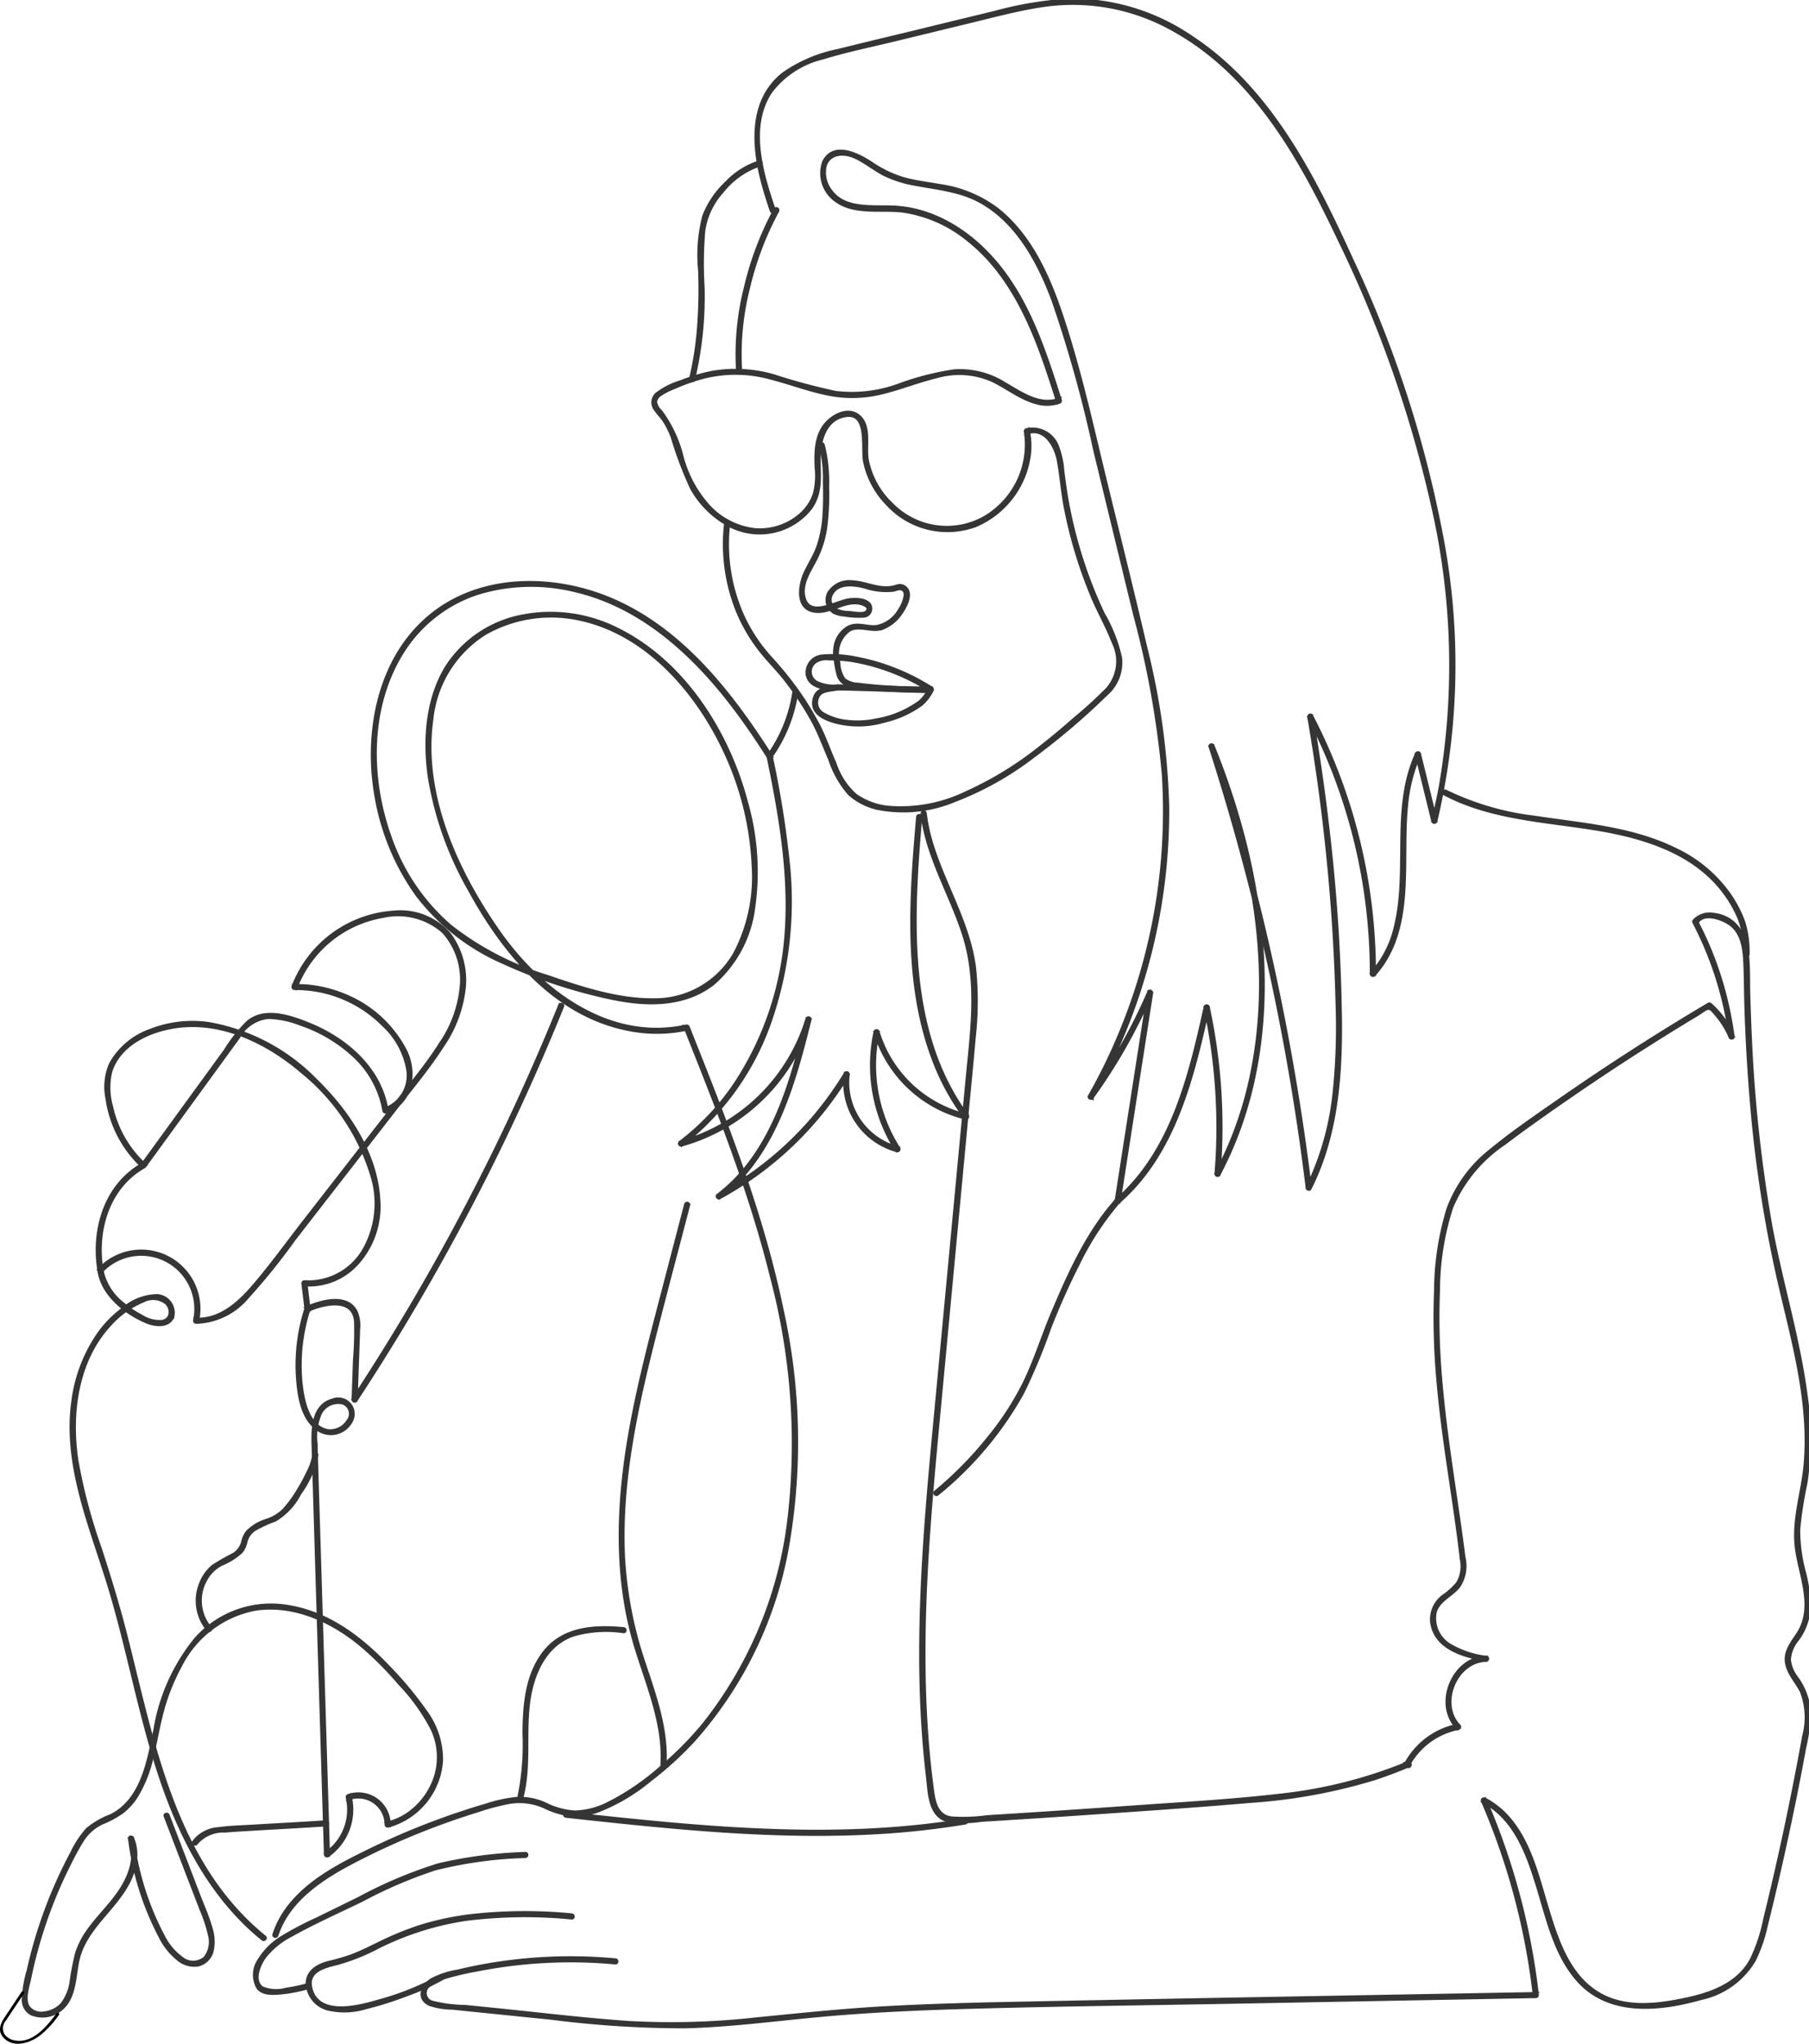 <svg id="Componente_120_1" data-name="Componente 120 – 1" xmlns="http://www.w3.org/2000/svg" xmlns:xlink="http://www.w3.org/1999/xlink" width="169.603" height="191.561" viewBox="0 0 169.603 191.561">
  <defs>
    <clipPath id="clip-path">
      <rect id="Rectángulo_507" data-name="Rectángulo 507" width="169.603" height="191.561" fill="#353535" stroke="#353535" stroke-width="0.3"/>
    </clipPath>
  </defs>
  <g id="Grupo_1265" data-name="Grupo 1265" clip-path="url(#clip-path)">
    <path id="Trazado_980" data-name="Trazado 980" d="M178.733,19.689c-1.154-3.389-2.492-7.773-.35-11.056A8.615,8.615,0,0,1,183.3,5.421c2.155-.665,4.384-1.118,6.575-1.65l6.982-1.695c2.335-.567,4.67-1.2,7.049-1.557A19.14,19.14,0,0,1,216.172,2.8c7.612,4.219,11.96,12.123,15.563,19.72A114.053,114.053,0,0,1,240.493,47.5a66.711,66.711,0,0,1,.694,26.273q-.3,1.576-.691,3.131h.264q-.767-3.121-1.535-6.242a.138.138,0,0,0-.251-.033c-2.375,5.193-.647,11.049-2.043,16.435a9.666,9.666,0,0,1-2.164,4.126l.234.1a52.252,52.252,0,0,0-5.89-24.193c-.076-.147-.276-.038-.251.106q1.557,8.993,2.226,18.109.325,4.458.432,8.93a59.35,59.35,0,0,1-.274,8.108,26.378,26.378,0,0,1-2.516,8.915l.256.069A223.814,223.814,0,0,0,222.587,79q-1.261-4.568-2.715-9.079l-.264.073c3.988,9.842,6.122,20.985,3.719,31.491a34.44,34.44,0,0,1-3.145,8.481l.256.069a53.54,53.54,0,0,0-1.022-15.653.138.138,0,0,0-.265,0c-1.437,6.467-3.1,13.541-8.31,18.089l.229.133q1.522-9.764,3.043-19.527c.022-.138-.183-.262-.251-.106a51.78,51.78,0,0,1-5.559,9.789l.237.138a54.579,54.579,0,0,0,7.079-27.328,68.628,68.628,0,0,0-2.067-14.92c-1.229-5.286-2.551-10.552-3.832-15.826-1.254-5.16-2.4-10.379-4.1-15.418-1.215-3.608-2.925-7.387-5.994-9.8a11.652,11.652,0,0,0-5.373-2.21c-1.129-.2-2.271-.338-3.379-.639a10.833,10.833,0,0,1-3.064-1.479c-1.229-.793-3.466-1.968-4.423-.121a3.126,3.126,0,0,0,1.159,3.65c1.734,1.263,4.211.731,6.2.967a12.4,12.4,0,0,1,6.126,2.676c3.748,2.949,5.79,7.369,7.316,11.772.39,1.125.752,2.26,1.114,3.394l.1-.169c-1.822.636-3.518-.6-5.031-1.467a7.883,7.883,0,0,0-4.741-1.216,25.7,25.7,0,0,0-5.284,1.361,12.85,12.85,0,0,1-5.854.665,56.552,56.552,0,0,1-5.781-1.554,12.869,12.869,0,0,0-5.746-.336,16.155,16.155,0,0,0-2.969.882,7.06,7.06,0,0,0-2.27,1.143,1.056,1.056,0,0,0-.1,1.49c.281.4.624.738.881,1.157a8.649,8.649,0,0,1,.668,1.371A34.889,34.889,0,0,0,171,45.773a8.8,8.8,0,0,0,3.37,3.383,6.084,6.084,0,0,0,7.773-1.523c.957-1.329.831-2.77.8-4.323-.039-1.706.4-3.991,2.425-4.35,2.262-.4,1.6,2.967,1.84,4.261a7.965,7.965,0,0,0,2.084,3.968,7.637,7.637,0,0,0,8.311,2.073,8.4,8.4,0,0,0,5.061-6.725,7.236,7.236,0,0,0-.1-2.144l-.1.169c1.671-.559,2.662,1.251,2.914,2.6.269,1.443.37,2.914.648,4.358a42.609,42.609,0,0,0,2.564,8.469c.6,1.42,1.376,2.767,1.927,4.2a3.941,3.941,0,0,1-.582,4.423,40.165,40.165,0,0,1-2.978,2.718c-1.017.893-2.05,1.768-3.116,2.6a32.425,32.425,0,0,1-7.084,4.369,14.072,14.072,0,0,1-7.425,1.364,6.5,6.5,0,0,1-2.982-1.132,6.845,6.845,0,0,1-1.929-2.981c-.527-1.162-.925-2.372-1.508-3.509a27.783,27.783,0,0,0-2.024-3.309,32.9,32.9,0,0,0-2.527-3.1,15.514,15.514,0,0,1-2.507-3.75,16.437,16.437,0,0,1-1.384-8.913c.02-.175-.255-.174-.274,0a16.772,16.772,0,0,0,1.086,8.293,15.68,15.68,0,0,0,2.051,3.562c.764,1,1.666,1.871,2.439,2.86a29.53,29.53,0,0,1,2.487,3.722c.678,1.206,1.126,2.475,1.679,3.735a9.4,9.4,0,0,0,1.829,3.258,5.928,5.928,0,0,0,2.628,1.358,12.463,12.463,0,0,0,7.267-.733,29.314,29.314,0,0,0,7.446-4.194,65.952,65.952,0,0,0,6.757-5.763,3.913,3.913,0,0,0,1.331-3.421,14.431,14.431,0,0,0-1.619-4.117,42.391,42.391,0,0,1-3.365-10.495c-.18-.988-.314-1.981-.434-2.978a7.891,7.891,0,0,0-.452-2.091,2.493,2.493,0,0,0-2.937-1.68.141.141,0,0,0-.1.169,7.926,7.926,0,0,1-3.733,8,7.226,7.226,0,0,1-8.807-1.191,7.763,7.763,0,0,1-2.291-4.127c-.239-1.291.347-3.2-.823-4.151-.922-.746-2.2-.136-2.919.6-1.084,1.117-1.109,2.76-1.043,4.224a6.993,6.993,0,0,1-.166,2.478,4.455,4.455,0,0,1-1.27,1.922,5.825,5.825,0,0,1-4.309,1.445,7,7,0,0,1-4.4-2.271,11.22,11.22,0,0,1-2.426-4.513,11.881,11.881,0,0,0-2.011-4.317,1.482,1.482,0,0,1-.485-.877.95.95,0,0,1,.458-.7,6.44,6.44,0,0,1,1.255-.638,18.14,18.14,0,0,1,3-1.036,12.287,12.287,0,0,1,6.024.112c1.813.459,3.568,1.138,5.4,1.509a11.5,11.5,0,0,0,5.059-.1c1.729-.417,3.383-1.091,5.111-1.508a7.7,7.7,0,0,1,5.309.355c1.415.684,2.7,1.749,4.257,2.117a3.467,3.467,0,0,0,1.978-.092.139.139,0,0,0,.1-.169c-1.364-4.275-2.77-8.7-5.555-12.294-2.377-3.069-5.833-5.519-9.8-5.8-2.009-.142-4.825.349-6.175-1.546a2.8,2.8,0,0,1-.511-2.372c.383-1.2,1.749-1.253,2.734-.823s1.833,1.159,2.8,1.655a10.759,10.759,0,0,0,2.911.922c2.1.4,4.227.575,6.129,1.631,3.456,1.92,5.449,5.671,6.79,9.245a121.566,121.566,0,0,1,3.928,14.11q1.868,7.687,3.735,15.373a87.812,87.812,0,0,1,2.682,14.976,54.242,54.242,0,0,1-5.329,27.094q-.752,1.546-1.6,3.04c-.089.157.135.279.237.138a51.748,51.748,0,0,0,5.559-9.789L213.847,93q-1.521,9.764-3.043,19.527a.138.138,0,0,0,.229.133c5.241-4.578,6.934-11.7,8.381-18.21h-.265a53.27,53.27,0,0,1,1.013,15.58.138.138,0,0,0,.256.069c5.111-9.623,5.02-21.009,2.377-31.35a69.043,69.043,0,0,0-2.923-8.833c-.064-.159-.32-.1-.264.073a223.6,223.6,0,0,1,7.76,32q.771,4.657,1.343,9.344c.015.121.187.2.256.069,2.459-4.872,2.9-10.4,2.85-15.777A171.672,171.672,0,0,0,230.6,77.3q-.6-5.107-1.476-10.175l-.251.106a51.946,51.946,0,0,1,5.853,24.054.139.139,0,0,0,.234.1c3.845-4.235,2.532-10.558,3.043-15.759a15.19,15.19,0,0,1,1.207-4.858l-.251-.033,1.535,6.242a.138.138,0,0,0,.264,0,63.974,63.974,0,0,0,.574-26.587,108.093,108.093,0,0,0-8.425-26c-3.547-7.776-7.674-16.048-15.033-20.886a19.909,19.909,0,0,0-11.433-3.5,34.747,34.747,0,0,0-7.057,1.172q-3.7.895-7.4,1.8c-2.408.584-4.822,1.15-7.224,1.756A13.524,13.524,0,0,0,179.6,6.916c-3.1,2.436-2.88,6.572-1.99,10.024.245.953.544,1.891.861,2.822.057.166.322.1.264-.073" transform="translate(-106.149 0)" fill="#353535" stroke="#353535" stroke-width="0.3"/>
    <path id="Trazado_981" data-name="Trazado 981" d="M155.057,208.218c.474,4.04,2.673,7.529,3.9,11.343,1.459,4.521.733,9.261.3,13.887l-2.752,29.244c-.9,9.513-1.854,19.065-1.484,28.632.093,2.4.27,4.8.554,7.185.173,1.452.151,3.7,1.934,4.124a11.02,11.02,0,0,0,3.1-.044q1.8-.11,3.6-.225,3.664-.234,7.328-.486c4.767-.328,9.538-.648,14.3-1.064a51.479,51.479,0,0,0,11.677-2.138c1.022-.336,2.029-.717,3.023-1.129.132-.054.132-.275-.037-.269l-.171.005v.274l.343-.011v-.274l-.172.005.118.206a6.841,6.841,0,0,1,4.735-3.509.138.138,0,0,0,.061-.229c-1.989-2.048-.331-6.089,2.523-6.149.149,0,.194-.24.037-.27a8.8,8.8,0,0,1-3.508-1.189,2.927,2.927,0,0,1-1.28-3.147c.365-1.05,1.519-1.487,2.181-2.306a3.452,3.452,0,0,0,.488-2.745c-.707-5.579-1.719-11.115-2.182-16.724a65.894,65.894,0,0,1-.205-8.322,25.551,25.551,0,0,1,1.242-7.761,13.551,13.551,0,0,1,4.924-5.966c2.138-1.618,4.339-3.159,6.55-4.676q3.831-2.63,7.769-5.1,1.942-1.219,3.909-2.4c.229-.137.687-.531.955-.511s.531.409.7.6a7.728,7.728,0,0,1,1.3,2.1c.053.126.292.133.27-.037a32.631,32.631,0,0,0-1.968-7.644q-.3-.771-.647-1.526-.216-.475-.447-.942c-.068-.138-.148-.272-.208-.414-.1-.239-.09-.228.088-.4.744-.71,2.338-.075,3,.433,1.07.822,1.248,2.324,1.3,3.578.059,1.369.057,2.741.1,4.111.094,2.914.252,5.827.5,8.733a120.175,120.175,0,0,0,2.558,16.814c1.305,5.684,3.015,11.467,2.494,17.363-.236,2.666-1.188,5.262-.8,7.96.364,2.549,1.681,5.394.176,7.81-.528.847-1.265,1.661-1.131,2.732.131,1.053.939,1.843,1.4,2.757a6.754,6.754,0,0,1,.215,4.224c-.253,1.442-.53,2.88-.813,4.317q-.84,4.277-1.814,8.527-.494,2.155-1.022,4.3a15.715,15.715,0,0,1-1.258,3.783c-1.252,2.312-3.742,3.2-6.171,3.714-2.551.54-5.431.907-7.839-.352-3.1-1.62-4.233-5.22-5.173-8.341-.912-3.026-1.7-6.476-4.035-8.771a7.576,7.576,0,0,0-1.793-1.3.138.138,0,0,0-.188.188,64.107,64.107,0,0,1,4.855,18.184l.137-.137c-16.343.3-32.687.581-49.03.914-4.026.082-8.053.19-12.074.417s-7.995.651-11.99,1.043a71.7,71.7,0,0,1-11.912.338c-4.03-.275-8.05-.763-12.069-1.172l-3.282-.334a13.517,13.517,0,0,1-3.087-.39.891.891,0,0,1-.322-1.59,3.183,3.183,0,0,1,1.17-.653,26.529,26.529,0,0,1,3.244-.782,45.278,45.278,0,0,1,13.057-.678c.176.016.174-.258,0-.274a45.583,45.583,0,0,0-11.932.464q-1.441.249-2.863.591a8.084,8.084,0,0,0-2.424.8c-.889.554-1.383,1.751-.193,2.308a6.559,6.559,0,0,0,2.088.347l3.282.334,6.059.616a98.225,98.225,0,0,0,12.573.8c4.253-.114,8.474-.685,12.706-1.071,4.181-.381,8.376-.584,12.571-.714,8.5-.262,17.012-.352,25.517-.51l28.91-.538a.138.138,0,0,0,.137-.137,64.545,64.545,0,0,0-4.892-18.323l-.188.188c3.046,1.6,4.219,5.012,5.16,8.1.908,2.982,1.64,6.331,3.791,8.71,2.927,3.238,7.654,2.725,11.474,1.644a7.656,7.656,0,0,0,5.009-3.6,14.586,14.586,0,0,0,1.12-3.282q.517-2.075,1-4.159.955-4.124,1.785-8.275.42-2.106.809-4.219a14.225,14.225,0,0,0,.4-3.675,6.2,6.2,0,0,0-1.181-2.892,3.364,3.364,0,0,1-.66-1.655,3.325,3.325,0,0,1,.775-1.888,5.5,5.5,0,0,0,1.076-2.9,13.059,13.059,0,0,0-.454-3.445,15.145,15.145,0,0,1-.522-3.983,36.675,36.675,0,0,1,.677-4.328,27.883,27.883,0,0,0,.027-8.151c-.714-5.515-2.41-10.856-3.383-16.326a135.356,135.356,0,0,1-1.843-17.058q-.1-2.129-.16-4.26c-.034-1.27.013-2.561-.128-3.824-.207-1.863-1.162-3.448-3.155-3.685a2.013,2.013,0,0,0-1.823.579.143.143,0,0,0-.022.166,32.361,32.361,0,0,1,3.392,10.695l.269-.036a8.076,8.076,0,0,0-2.122-2.963.142.142,0,0,0-.166-.021q-7.143,4.233-13.966,8.977c-2.163,1.506-4.366,3-6.4,4.675a12.46,12.46,0,0,0-4.05,5.494,26.568,26.568,0,0,0-1.177,7.625,66.05,66.05,0,0,0,.216,8.448c.473,5.641,1.557,11.195,2.2,16.813a3.13,3.13,0,0,1-.354,2.229,6.426,6.426,0,0,1-1.235,1.142,2.707,2.707,0,0,0-1.2,2.465c.3,2.5,3.009,3.209,5.077,3.6l.037-.269c-3.094.065-4.874,4.4-2.718,6.618l.061-.229a7.107,7.107,0,0,0-4.9,3.635.139.139,0,0,0,.119.207l.172-.005c.176-.005.177-.28,0-.274l-.343.011c-.176.006-.177.28,0,.274l.171-.005c-.012-.09-.024-.18-.037-.27a43.693,43.693,0,0,1-11.662,2.958c-4.493.53-9.025.779-13.536,1.1q-7.069.505-14.142.941a15.971,15.971,0,0,1-3.361.112c-1.365-.215-1.595-1.493-1.752-2.648-.317-2.334-.524-4.682-.648-7.034-.491-9.34.355-18.681,1.228-27.973q1.337-14.229,2.678-28.458c.221-2.342.454-4.682.658-7.025a30.545,30.545,0,0,0,.031-6.573c-.526-4.044-2.719-7.53-3.936-11.363a16.681,16.681,0,0,1-.686-3.1c-.02-.173-.295-.175-.274,0" transform="translate(-68.611 -131.978)" fill="#353535" stroke="#353535" stroke-width="0.3"/>
    <path id="Trazado_982" data-name="Trazado 982" d="M118.984,159.506a13.732,13.732,0,0,1-2.385,5.975l.215.028c-3.662-5.747-8.164-11.558-14.533-14.442-5.583-2.528-12.765-2.638-17.608,1.534-4.652,4.008-5.886,10.771-4.893,16.589a22.306,22.306,0,0,0,3.867,9.38,20.409,20.409,0,0,0,8.074,6.323,48.566,48.566,0,0,0,10.1,3.337c3.235.694,6.834.794,9.576-1.342a11.285,11.285,0,0,0,3.813-7.215,23.66,23.66,0,0,0-.666-9.709c-1.7-6.534-5.828-13.145-12.02-16.24a13.843,13.843,0,0,0-8.854-1.313,10.832,10.832,0,0,0-7.271,4.824c-1.842,3.031-2.088,6.835-1.6,10.273a31.565,31.565,0,0,0,3.777,10.615c3.314,6.071,8.3,12.067,15.535,13.161a13.274,13.274,0,0,0,4.858-.15l-.169-.1c3.046,7.637,6.1,15.312,8.078,23.31a60.854,60.854,0,0,1,1.665,22.515,38.125,38.125,0,0,1-8.058,19.5,32.279,32.279,0,0,1-4.069,4.081,22.991,22.991,0,0,1-4.931,3.326,7.3,7.3,0,0,1-3.015.769,7.019,7.019,0,0,1-2.8-.756,5.716,5.716,0,0,0-2.72-.515,13.408,13.408,0,0,0-2.766.6,69.934,69.934,0,0,0-11.139,4.325c-2.9,1.419-6.031,3.05-7.855,5.822a8.411,8.411,0,0,0-.958,2c-.056.168.209.24.264.073,1.106-3.353,4.263-5.376,7.24-6.926a69.294,69.294,0,0,1,11.522-4.729,22.529,22.529,0,0,1,3.037-.807,5.752,5.752,0,0,1,3.285.419,7.918,7.918,0,0,0,2.467.757,6.388,6.388,0,0,0,2.531-.368,17.723,17.723,0,0,0,4.895-2.886,32.407,32.407,0,0,0,4.125-3.76,37.027,37.027,0,0,0,8.853-18.606,57.119,57.119,0,0,0-.592-21.724c-1.678-8.143-4.621-15.954-7.675-23.663q-.56-1.414-1.125-2.827a.141.141,0,0,0-.169-.1c-7.189,1.585-13.639-3.219-17.563-8.8-3.972-5.647-7.313-12.918-6.3-19.98a10.777,10.777,0,0,1,5.023-8.044,12.528,12.528,0,0,1,8.7-1.357c6.54,1.323,11.387,7.085,13.981,12.919a28.12,28.12,0,0,1,2.431,10.2,15.483,15.483,0,0,1-1.73,8.268,8.634,8.634,0,0,1-7.732,4.334c-3.377.009-6.764-1.137-9.928-2.215a27.738,27.738,0,0,1-9.011-4.691,19.359,19.359,0,0,1-5.639-8.316c-2.016-5.574-2.058-12.314,1.2-17.446a13.084,13.084,0,0,1,7.021-5.448,17.145,17.145,0,0,1,9.156-.232c6.479,1.524,11.478,6.318,15.316,11.528.969,1.316,1.879,2.673,2.757,4.051a.139.139,0,0,0,.215.028,14.009,14.009,0,0,0,2.455-6.1c.032-.172-.232-.247-.264-.073" transform="translate(-44.543 -94.688)" fill="#353535" stroke="#353535" stroke-width="0.3"/>
    <path id="Trazado_983" data-name="Trazado 983" d="M90.625,474.989a41.363,41.363,0,0,0-8.176,1.071A42.144,42.144,0,0,0,75,479.206l-3.925,1.924a31.046,31.046,0,0,0-3.253,1.707A6.391,6.391,0,0,0,65.646,485a2.421,2.421,0,0,0-.091,2.574c.46.609,1.414.538,2.088.48a14.1,14.1,0,0,0,2.7-.523.137.137,0,0,0-.073-.264,15.132,15.132,0,0,1-2.1.452,3.377,3.377,0,0,1-2.239-.142c-.926-.681-.271-2.193.244-2.9a7.587,7.587,0,0,1,2.512-2.041c2.143-1.2,4.411-2.2,6.614-3.276a42.8,42.8,0,0,1,6.886-2.946,39.355,39.355,0,0,1,8.433-1.153c.175-.011.177-.286,0-.274" transform="translate(-41.365 -301.258)" fill="#353535" stroke="#353535" stroke-width="0.3"/>
    <path id="Trazado_984" data-name="Trazado 984" d="M103.564,490.366a45.361,45.361,0,0,0-9.548.079,27.49,27.49,0,0,0-4.509.952,29.141,29.141,0,0,0-4.254,1.751c-.767.374-1.537.749-2.335,1.053a18.927,18.927,0,0,1-2.112.611c-1.034.263-2.083.838-2.034,2.053a2.612,2.612,0,0,0,1.884,2.3,6.824,6.824,0,0,0,3.625-.121,32.005,32.005,0,0,0,3.876-1.232,20.716,20.716,0,0,0,3.38-1.553.137.137,0,0,0-.139-.237,25.639,25.639,0,0,1-5.97,2.426c-1.914.568-5.736,1.534-6.343-1.276-.339-1.569,1.285-1.97,2.451-2.251a19.161,19.161,0,0,0,3.853-1.535,27.441,27.441,0,0,1,8.256-2.615,44.521,44.521,0,0,1,9.918-.129c.176.015.175-.26,0-.274" transform="translate(-49.959 -310.876)" fill="#353535" stroke="#353535" stroke-width="0.3"/>
    <path id="Trazado_985" data-name="Trazado 985" d="M144.858,464.94c9.736,1.058,19.54,2.118,29.345,1.531a77.939,77.939,0,0,0,8.092-.9c.174-.029.1-.293-.073-.264-9.649,1.6-19.478,1.13-29.17.21-2.734-.26-5.464-.555-8.195-.852-.175-.019-.174.255,0,.274" transform="translate(-91.792 -294.71)" fill="#353535" stroke="#353535" stroke-width="0.3"/>
    <path id="Trazado_986" data-name="Trazado 986" d="M256.665,307.411c-2.718,3.041-4.433,6.873-6.005,10.593-.9,2.133-1.591,4.362-2.592,6.453A27.326,27.326,0,0,1,244.6,329.8a34.536,34.536,0,0,1-4.931,4.992c-.137.112.058.305.194.194a32.518,32.518,0,0,0,7.988-9.5,56.6,56.6,0,0,0,2.57-6.184c.784-1.978,1.65-3.937,2.614-5.834a27.15,27.15,0,0,1,3.829-5.873c.117-.131-.076-.326-.194-.194" transform="translate(-151.976 -194.945)" fill="#353535" stroke="#353535" stroke-width="0.3"/>
    <path id="Trazado_987" data-name="Trazado 987" d="M370.071,202.966c4.39,2.324,9.427,2.512,14.231,3.3,4.084.666,8.491,1.941,11.351,5.122a11.536,11.536,0,0,1,2.072,3.255,8.782,8.782,0,0,1,.556,3.356.137.137,0,0,0,.274,0,9.477,9.477,0,0,0-.393-2.965,11.05,11.05,0,0,0-1.541-2.874,12.8,12.8,0,0,0-4.739-3.907c-4.163-2.091-8.839-2.388-13.365-3.083a25.957,25.957,0,0,1-8.308-2.438c-.156-.082-.295.154-.139.237" transform="translate(-234.671 -128.569)" fill="#353535" stroke="#353535" stroke-width="0.3"/>
    <path id="Trazado_988" data-name="Trazado 988" d="M183.478,41.5a7.275,7.275,0,0,0-3.112,1.966,8.376,8.376,0,0,0-2.1,3.113,14.4,14.4,0,0,0-.391,5.053,47.014,47.014,0,0,1-.066,4.906,31.339,31.339,0,0,1-.782,5.292.137.137,0,0,0,.264.073,34.042,34.042,0,0,0,.9-8.591,36.45,36.45,0,0,1,.058-5.356,6.946,6.946,0,0,1,1.76-3.711,7.556,7.556,0,0,1,3.539-2.481.137.137,0,0,0-.073-.264" transform="translate(-112.276 -26.316)" fill="#353535" stroke="#353535" stroke-width="0.3"/>
    <path id="Trazado_989" data-name="Trazado 989" d="M192.494,53.553a29.519,29.519,0,0,0-2.791,7.379,25.38,25.38,0,0,0-.715,7.826c.014.175.288.176.274,0a25.12,25.12,0,0,1,.705-7.753,29.213,29.213,0,0,1,2.764-7.314c.085-.155-.152-.294-.237-.139" transform="translate(-119.824 -33.923)" fill="#353535" stroke="#353535" stroke-width="0.3"/>
    <path id="Trazado_990" data-name="Trazado 990" d="M165.135,308.473q-1.392,5.334-2.784,10.668c-.891,3.444-1.745,6.9-2.376,10.4-1.223,6.795-1.542,13.806.5,20.478,1.107,3.618,2.7,7.231,2.429,11.1-.012.176.262.176.274,0,.237-3.323-.907-6.49-1.934-9.595a37.2,37.2,0,0,1-1.957-10.173c-.3-7.07,1.267-14.067,3-20.873,1.016-3.983,2.071-7.956,3.109-11.934a.137.137,0,0,0-.264-.073" transform="translate(-100.844 -195.585)" fill="#353535" stroke="#353535" stroke-width="0.3"/>
    <path id="Trazado_991" data-name="Trazado 991" d="M29.2,257.359c-3.517,1.983-4.736,6.176-4.1,9.981a.138.138,0,0,0,.229.06A5.13,5.13,0,0,1,34.07,272a.139.139,0,0,0,.132.174,6.5,6.5,0,0,0,4.782-2.313,60.2,60.2,0,0,0,4.422-5.485l9.63-12.4c1.44-1.854,2.967-3.672,4.234-5.651a11.864,11.864,0,0,0,2.084-5.662,7.26,7.26,0,0,0-1.384-4.835,6.086,6.086,0,0,0-5.222-2.086,10.86,10.86,0,0,0-9.45,6.975.138.138,0,0,0,.132.174,11.56,11.56,0,0,1,8.292,3.386,7.454,7.454,0,0,1,2.339,4.275,3.362,3.362,0,0,1-2.147,3.643l.169.1c-.6-3.863-3.812-6.643-7.279-8.047-1.706-.691-4.114-1.55-5.72-.228a13.934,13.934,0,0,0-2.144,2.688l-2.455,3.374-5.336,7.335.215-.028A10.444,10.444,0,0,1,26.274,252a6.585,6.585,0,0,1-.086-3.312c.992-3.16,5-4.416,7.976-4.327,3.729.113,7.251,2,10.03,4.388a19.978,19.978,0,0,1,6.474,9.621,8.814,8.814,0,0,1-.8,7.142,6.03,6.03,0,0,1-5.512,2.877.137.137,0,0,0-.137.137q.146,1.2.293,2.4a.14.14,0,0,0,.206.119c1.459-.642,4.263-1.287,4.441,1.077a32.9,32.9,0,0,1-.1,3.571q-.065,1.868-.131,3.736a.138.138,0,0,0,.256.069,211.6,211.6,0,0,0,15.759-28.528q1.9-4.17,3.617-8.419c.066-.163-.2-.234-.265-.073a211.377,211.377,0,0,1-14.5,29.149q-2.341,3.917-4.851,7.731l.255.069.156-4.448c.025-.712.052-1.424.075-2.135a3.3,3.3,0,0,0-.248-1.685c-.877-1.648-3.292-.931-4.607-.353l.207.118q-.147-1.2-.293-2.4l-.137.137a6.067,6.067,0,0,0,5.075-2.14,7.974,7.974,0,0,0,1.895-5.846c-.241-4.258-2.858-8.214-5.835-11.116a18.441,18.441,0,0,0-10.1-5.372,10.784,10.784,0,0,0-5.452.63,6.891,6.891,0,0,0-3.747,3.143,5.39,5.39,0,0,0-.331,3.256,10.705,10.705,0,0,0,3.314,6.358.139.139,0,0,0,.215-.028q4.4-6.044,8.794-12.088a3.59,3.59,0,0,1,2.8-1.857,8.811,8.811,0,0,1,3,.621,13.956,13.956,0,0,1,4.873,2.841,9.125,9.125,0,0,1,2.967,5.3.139.139,0,0,0,.169.1,3.365,3.365,0,0,0,2.182-2.259,4.9,4.9,0,0,0-.441-3.658,11.119,11.119,0,0,0-5.886-5.121,11.651,11.651,0,0,0-4.411-.8l.132.174a10.632,10.632,0,0,1,8.12-6.663,6.443,6.443,0,0,1,5.691,1.435,6.692,6.692,0,0,1,1.715,4.845,11.258,11.258,0,0,1-1.973,5.647c-1.171,1.86-2.592,3.562-3.939,5.3L44.22,262.88c-1.542,1.985-3.022,4.045-4.664,5.948-1.368,1.586-3.122,3.163-5.353,3.067l.132.174a5.4,5.4,0,0,0-9.2-4.863l.229.06c-.618-3.684.568-7.751,3.972-9.671a.137.137,0,0,0-.139-.237" transform="translate(-15.816 -148.242)" fill="#353535" stroke="#353535" stroke-width="0.3"/>
    <path id="Trazado_992" data-name="Trazado 992" d="M20.852,325.321c.325,2.267,2.527,4.011,4.528,4.825.779.317,2.086.444,2.4-.584a1.606,1.606,0,0,0-1.486-1.893,5.03,5.03,0,0,0-3.214,1.262,10.332,10.332,0,0,0-2.272,2.324,14.3,14.3,0,0,0-2.409,6.38c-.8,5.856,1.632,11.517,3.324,16.993,1.865,6.035,2.914,12.294,4.934,18.283,1.7,5.045,4.166,10,8.039,13.74q.72.695,1.5,1.323c.136.11.331-.083.194-.194-8.527-6.906-10.5-18.335-13.051-28.364-.7-2.738-1.523-5.429-2.4-8.113a50.716,50.716,0,0,1-2.172-8.216c-.664-4.429,0-9.46,3.215-12.827a8.513,8.513,0,0,1,3-2.1,1.985,1.985,0,0,1,2.208.219c.544.589.459,1.551-.433,1.711a3.182,3.182,0,0,1-1.952-.516,9.235,9.235,0,0,1-1.674-1.117,5.333,5.333,0,0,1-2.015-3.208c-.025-.174-.289-.1-.264.073" transform="translate(-11.569 -206.223)" fill="#353535" stroke="#353535" stroke-width="0.3"/>
    <path id="Trazado_993" data-name="Trazado 993" d="M32.457,335.318a17.242,17.242,0,0,0-.765,6.565c.126,1.593.414,3.553,1.76,4.61a2.142,2.142,0,0,0,3.248-.659,1.388,1.388,0,0,0-1.685-2c-1.856.471-1.921,2.608-1.875,4.163q.11,3.7.223,7.394l.441,14.605q.248,8.215.5,16.431a.138.138,0,0,0,.206.118,5.271,5.271,0,0,0,2.106-5.531l-.1.169a2.612,2.612,0,0,1,3.475,2.447.139.139,0,0,0,.174.132,6.811,6.811,0,0,0,5.008-6.166,7.567,7.567,0,0,0-1.518-4.6,33.862,33.862,0,0,0-3.529-4.222c-2.518-2.646-5.574-4.962-9.264-5.566a9.431,9.431,0,0,0-8.742,3.049,18.057,18.057,0,0,0-3.8,8.46c-.607,2.907-1.173,6.592-4.12,8.073a7.929,7.929,0,0,0-2.215,1.27,8.867,8.867,0,0,0-1.427,2.153A43.1,43.1,0,0,0,6.438,397.3a11.026,11.026,0,0,0-.466,2.8,1.479,1.479,0,0,0,.736,1.253,2.7,2.7,0,0,0,2.939-.552c1.2-1.115,1.112-3.094,1.463-4.567.842-3.541,4.734-5.383,5.342-9.036a4.115,4.115,0,0,0-.248-2.3c-.053-.126-.29-.133-.269.037a26.576,26.576,0,0,0,2.869,9.2,6.186,6.186,0,0,0,1.669,2.1,2.321,2.321,0,0,0,1.884.548,1.805,1.805,0,0,0,1.3-1.262,4.1,4.1,0,0,0-.109-2.213c-.281-1.024-.729-2.011-1.11-3l-2.9-7.55c-.063-.163-.328-.092-.264.073L21.53,388.7l1.1,2.852a13.594,13.594,0,0,1,.786,2.379A2.434,2.434,0,0,1,23,396.129a1.709,1.709,0,0,1-2.251-.03,5.635,5.635,0,0,1-1.667-2.03,25.967,25.967,0,0,1-1.264-2.754,26.567,26.567,0,0,1-1.606-6.381l-.27.036c.708,1.678.031,3.479-.924,4.91-.9,1.353-2.119,2.463-3.038,3.8a7.5,7.5,0,0,0-1.016,2.042,24.318,24.318,0,0,0-.49,2.527,4.566,4.566,0,0,1-.879,2.215,2.66,2.66,0,0,1-1.667.825,1.519,1.519,0,0,1-1.49-.556c-.465-.739-.034-1.928.129-2.718a42.8,42.8,0,0,1,3.622-10.49c.391-.785.793-1.574,1.257-2.318a4.383,4.383,0,0,1,1.937-1.744,9.13,9.13,0,0,0,1.9-1.038,6.023,6.023,0,0,0,1.294-1.447,12.264,12.264,0,0,0,1.48-3.774c.345-1.394.567-2.816.944-4.2a18.826,18.826,0,0,1,1.677-4.213,9.9,9.9,0,0,1,7.131-5.371c3.594-.491,7.085,1.114,9.8,3.357a31.4,31.4,0,0,1,3.64,3.641,18.274,18.274,0,0,1,3.056,4.26,6.148,6.148,0,0,1,.276,4.562,6.722,6.722,0,0,1-2.562,3.405,5.9,5.9,0,0,1-1.925.849l.174.132a2.888,2.888,0,0,0-3.822-2.711.141.141,0,0,0-.1.169,4.988,4.988,0,0,1-1.981,5.221l.207.118q-.389-12.871-.778-25.742c-.128-4.26-.265-8.52-.386-12.78a5.439,5.439,0,0,1,.419-2.842A1.894,1.894,0,0,1,35.9,344.1a1.074,1.074,0,0,1,.489,1.723,1.964,1.964,0,0,1-1.876.894c-1.891-.361-2.358-2.933-2.514-4.5a17.041,17.041,0,0,1,.725-6.83c.053-.169-.211-.241-.264-.073" transform="translate(-3.784 -212.612)" fill="#353535" stroke="#353535" stroke-width="0.3"/>
    <path id="Trazado_994" data-name="Trazado 994" d="M2.024,510.333q-.791,1.187-1.582,2.373c-.391.587-.682,1.256-.161,1.865.955,1.115,2.6.547,3.56-.222a9.618,9.618,0,0,0,1.69-1.862c.1-.143-.134-.279-.237-.138-.863,1.179-2.212,2.831-3.872,2.539a1.515,1.515,0,0,1-1.013-.6A1.128,1.128,0,0,1,.575,513c.549-.852,1.124-1.688,1.687-2.531.1-.147-.139-.285-.237-.139" transform="translate(0 -323.635)"/>
    <path id="Trazado_995" data-name="Trazado 995" d="M49.844,468.9a3.332,3.332,0,0,1,2.7-1.167c1.017-.087,2.038-.136,3.056-.2,2.14-.124,4.28-.233,6.418-.382.175-.012.176-.287,0-.274-2.333.163-4.669.278-7,.417-1.022.061-2.061.083-3.076.229a3.114,3.114,0,0,0-2.328,1.235c-.1.149.142.287.237.139" transform="translate(-31.449 -296.115)" fill="#353535" stroke="#353535" stroke-width="0.3"/>
    <path id="Trazado_996" data-name="Trazado 996" d="M51.789,388.845a3.99,3.99,0,0,1-.513-4.341,3.608,3.608,0,0,1,1.531-1.613,6.157,6.157,0,0,0,1.9-1.185,2.218,2.218,0,0,0,.418-.877,1.979,1.979,0,0,1,.778-1.183,11.858,11.858,0,0,1,1.964-.911,6.124,6.124,0,0,0,2.331-2.508,8.94,8.94,0,0,0,1.581-3.588c.016-.176-.258-.174-.274,0a5.118,5.118,0,0,1-.543,1.622,16.861,16.861,0,0,1-1.062,1.924,10.741,10.741,0,0,1-1.221,1.627,4.128,4.128,0,0,1-1.6.956,4.268,4.268,0,0,0-1.8,1.075,2.374,2.374,0,0,0-.425.913A1.952,1.952,0,0,1,54,381.951a21.482,21.482,0,0,0-1.944,1.11,3.944,3.944,0,0,0-1.145,1.6,4.242,4.242,0,0,0,.684,4.382c.118.132.312-.063.194-.194" transform="translate(-32.086 -236.26)" fill="#353535" stroke="#353535" stroke-width="0.3"/>
    <path id="Trazado_997" data-name="Trazado 997" d="M142.875,417.229c-2.729-.255-5.669-.093-7.472,2.259-1.64,2.14-1.842,4.962-1.859,7.555a24.155,24.155,0,0,1-.454,5.854.137.137,0,0,0,.264.073c.758-2.978.2-6.055.643-9.065.375-2.541,1.541-5.167,4.127-6.085a11.116,11.116,0,0,1,4.75-.318c.176.016.174-.258,0-.274" transform="translate(-84.409 -264.568)" fill="#353535" stroke="#353535" stroke-width="0.3"/>
    <path id="Trazado_998" data-name="Trazado 998" d="M182.508,193.619c1.116,5.4,2.082,10.93,1.695,16.461a29.373,29.373,0,0,1-4.5,13.77,22.931,22.931,0,0,1-5.44,5.911.138.138,0,0,0,.106.251,17.522,17.522,0,0,0,10.542-8.207,16.768,16.768,0,0,0,1.506-3.538l-.264-.073c-1.164,4.684-2.428,9.607-5.387,13.523a15.6,15.6,0,0,1-2.957,2.993.137.137,0,0,0,.138.237,31.888,31.888,0,0,0,12.039-11.5l-.251-.106a6.628,6.628,0,0,0,4.861,7.2.139.139,0,0,0,.155-.2,14.5,14.5,0,0,1-1.95-10.87h-.264a11.756,11.756,0,0,0,8.491,8.016c.1.025.231-.1.155-.2-4.578-6.17-5.148-14.12-4.831-21.54.092-2.165.262-4.325.448-6.483.015-.176-.259-.175-.274,0-.646,7.5-1.244,15.5,1.459,22.688a22.38,22.38,0,0,0,2.962,5.474l.155-.2a11.478,11.478,0,0,1-8.3-7.825.138.138,0,0,0-.264,0,14.78,14.78,0,0,0,1.978,11.082l.155-.2A6.35,6.35,0,0,1,190,223.416a.138.138,0,0,0-.251-.106,31.606,31.606,0,0,1-11.94,11.4l.138.237c3.982-3.048,5.982-7.792,7.353-12.473.408-1.393.767-2.8,1.117-4.207a.137.137,0,0,0-.264-.073A17.2,17.2,0,0,1,174.3,229.748l.106.251a25.119,25.119,0,0,0,8.187-11.308,34.412,34.412,0,0,0,1.725-15.729,92.083,92.083,0,0,0-1.541-9.415c-.035-.173-.3-.1-.264.073" transform="translate(-110.486 -122.693)" fill="#353535" stroke="#353535" stroke-width="0.3"/>
    <path id="Trazado_999" data-name="Trazado 999" d="M207.071,113.9a11.931,11.931,0,0,1,.395,3.323c.017,1.019.033,2.042-.034,3.06a11.53,11.53,0,0,1-.575,3.075c-.316.9-.851,1.683-1.239,2.548-.47,1.048-.8,3.107.735,3.469,1.5.355,2.862-.99,4.388-.712.339.062,1.135.334.673.818-.284.3-1.236.1-1.609.068a2.958,2.958,0,0,1-1.4-.323,1.117,1.117,0,0,1-.24-1.482c.618-1.047,2.069-.843,3.053-.605a6.32,6.32,0,0,0,2.682.308c.252-.048.5-.193.755-.123.392.108.42.468.35.8a3.671,3.671,0,0,1-.541,1.237,3.166,3.166,0,0,1-2.1,1.5c-.908.117-1.795-.385-2.669.07a2.531,2.531,0,0,0-1.206,1.666,3.446,3.446,0,0,0-.006,1.4,9.154,9.154,0,0,0,.277,1.444c.3.866,1.128,1.007,1.937,1.116a48.234,48.234,0,0,0,6.739.33.138.138,0,0,0,.069-.256,20.168,20.168,0,0,0-7.194-2.831,10.907,10.907,0,0,0-3.129-.167,1.549,1.549,0,0,0-1.332,1.739c.219,1.2,1.739,1.323,2.705,1.344l-.036-.27c-.93.2-1.861.224-2.049,1.333-.205,1.212.983,1.712,1.948,2a8.547,8.547,0,0,0,4.684-.067,9.569,9.569,0,0,0,3.44-1.563,4.167,4.167,0,0,0,1.013-1.326.137.137,0,0,0-.237-.139,3.95,3.95,0,0,1-.906,1.219,9.6,9.6,0,0,1-4.117,1.72,8.256,8.256,0,0,1-2.586.139,5.553,5.553,0,0,1-2.466-.779,1.212,1.212,0,0,1-.237-1.789c.358-.377,1.112-.379,1.586-.481.155-.033.114-.266-.037-.269a3.751,3.751,0,0,1-1.841-.353,1.145,1.145,0,0,1-.161-1.9,1.869,1.869,0,0,1,1.347-.305,14.129,14.129,0,0,1,1.966.122,19.635,19.635,0,0,1,7.5,2.861l.069-.256a47.049,47.049,0,0,1-6.816-.341,2.262,2.262,0,0,1-1.327-.456,2.941,2.941,0,0,1-.49-1.6,2.7,2.7,0,0,1,.975-3.022c.956-.535,2.088.177,3.107-.178a3.692,3.692,0,0,0,1.742-1.407c.357-.509.9-1.461.63-2.1a.816.816,0,0,0-.615-.484,1.133,1.133,0,0,0-.523.086,3.224,3.224,0,0,1-1.029.115c-1.04-.042-2.007-.515-3.048-.558a2.246,2.246,0,0,0-2.172,1.045,1.373,1.373,0,0,0,.477,1.805,2.558,2.558,0,0,0,.936.247,8.577,8.577,0,0,0,1.838.112.7.7,0,0,0,.625-.962c-.275-.672-1.545-.644-2.117-.531-1.262.248-3.725,1.757-4.12-.4-.225-1.226.574-2.367,1.109-3.4a9.691,9.691,0,0,0,.978-3.188,24.761,24.761,0,0,0,.153-3.682,13.778,13.778,0,0,0-.412-3.885c-.052-.169-.316-.1-.264.073" transform="translate(-130.163 -72.131)" fill="#353535" stroke="#353535" stroke-width="0.3"/>
    <path id="Trazado_1000" data-name="Trazado 1000" d="M214.493,176.048c2.856.054,5.71.177,8.565.256a.137.137,0,0,0,0-.274c-2.855-.079-5.709-.2-8.565-.256a.137.137,0,0,0,0,.274" transform="translate(-135.957 -111.483)" fill="#353535" stroke="#353535" stroke-width="0.3"/>
  </g>
</svg>
